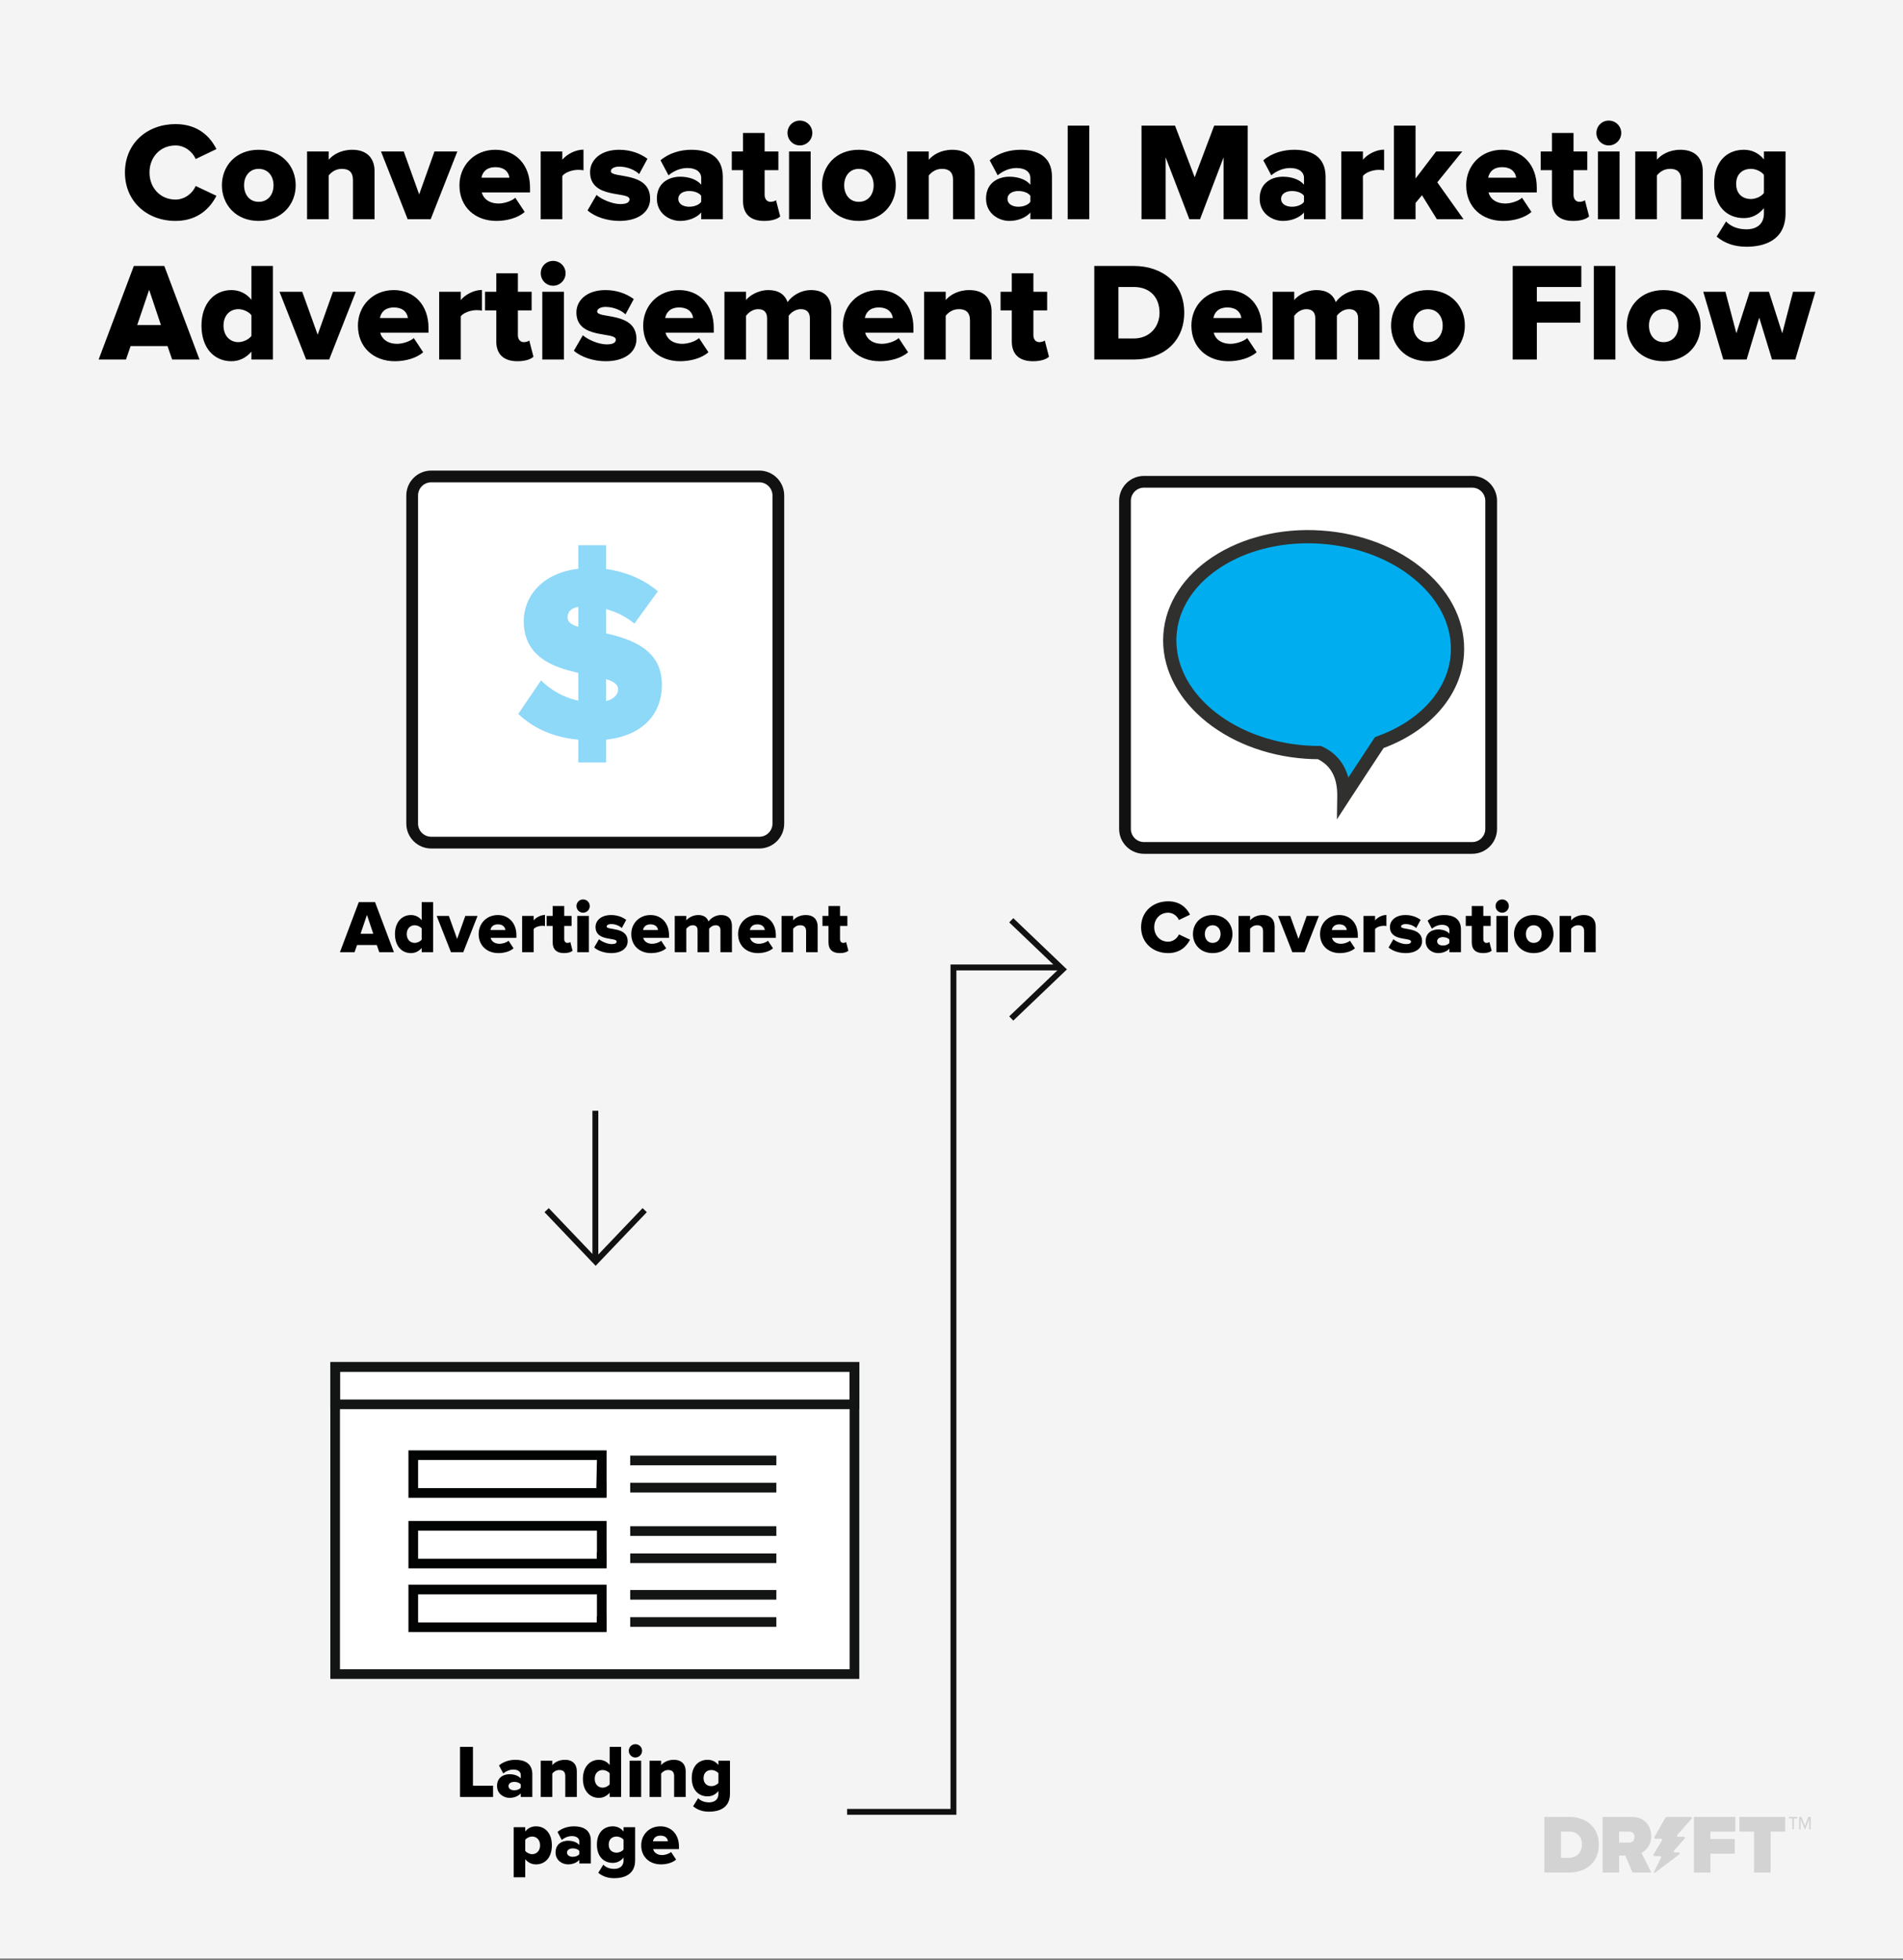 <?xml version="1.0" encoding="UTF-8"?>
<svg width="400px" height="412px" viewBox="0 0 400 412" version="1.1" xmlns="http://www.w3.org/2000/svg" xmlns:xlink="http://www.w3.org/1999/xlink">
    <rect x="0" y="0" width="400" height="412" fill="#808080" stroke="none"/>
    <title>Conversational B2B Ad Flow</title>
    <g id="Conversational-B2B-Ad-Flow" stroke="none" stroke-width="1" fill="none" fill-rule="evenodd">
        <rect id="Rectangle" fill="#F4F4F4" x="0" y="0" width="400" height="411.674"></rect>
        <path d="M36.908,46.437 C41.657,46.437 44.222,43.665 45.491,41.158 L41.126,39.093 C40.477,40.656 38.796,41.954 36.908,41.954 C33.693,41.954 31.422,39.476 31.422,36.262 C31.422,33.018 33.693,30.57 36.908,30.57 C38.796,30.57 40.477,31.867 41.126,33.43 L45.491,31.336 C44.222,28.771 41.657,26.087 36.908,26.087 C30.862,26.087 26.261,30.186 26.261,36.262 C26.261,42.308 30.862,46.437 36.908,46.437 Z M54.368,46.437 C59.264,46.437 62.154,42.957 62.154,38.946 C62.154,34.935 59.264,31.484 54.368,31.484 C49.531,31.484 46.641,34.935 46.641,38.946 C46.641,42.957 49.531,46.437 54.368,46.437 Z M54.368,42.426 C52.422,42.426 51.301,40.863 51.301,38.946 C51.301,37.058 52.422,35.495 54.368,35.495 C56.374,35.495 57.494,37.058 57.494,38.946 C57.494,40.863 56.374,42.426 54.368,42.426 Z M69.085,46.083 L69.085,36.881 C69.616,36.232 70.501,35.495 71.857,35.495 C73.273,35.495 74.187,36.114 74.187,37.854 L74.187,46.083 L78.729,46.083 L78.729,35.996 C78.729,33.371 77.255,31.484 74.04,31.484 C71.622,31.484 69.94,32.575 69.085,33.578 L69.085,31.838 L64.543,31.838 L64.543,46.083 L69.085,46.083 Z M90.527,46.083 L96.13,31.838 L91.323,31.838 L88.108,40.863 L84.864,31.838 L80.086,31.838 L85.69,46.083 L90.527,46.083 Z M104.329,46.437 C106.512,46.437 108.871,45.818 110.287,44.549 L108.311,41.571 C107.485,42.337 105.833,42.78 104.831,42.78 C102.766,42.78 101.586,41.718 101.262,40.45 L111.408,40.45 L111.408,39.418 C111.408,34.581 108.34,31.484 104.123,31.484 C99.669,31.484 96.573,34.817 96.573,38.946 C96.573,43.576 99.935,46.437 104.329,46.437 Z M107.072,37.353 L101.203,37.353 C101.38,36.321 102.147,35.141 104.123,35.141 C106.217,35.141 106.954,36.35 107.072,37.353 Z M118.191,46.083 L118.191,36.999 C118.781,36.203 120.344,35.701 121.524,35.701 C121.996,35.701 122.379,35.731 122.645,35.819 L122.645,31.454 C120.963,31.454 119.135,32.428 118.191,33.578 L118.191,31.838 L113.649,31.838 L113.649,46.083 L118.191,46.083 Z M130.195,46.437 C134.265,46.437 136.654,44.49 136.654,41.777 C136.654,35.937 128.396,37.559 128.396,35.996 C128.396,35.436 129.104,35.023 130.165,35.023 C131.876,35.023 133.498,35.76 134.353,36.586 L136.093,33.371 C134.56,32.251 132.554,31.484 130.136,31.484 C126.213,31.484 124.031,33.666 124.031,36.173 C124.031,41.954 132.318,40.125 132.318,41.895 C132.318,42.514 131.758,42.898 130.401,42.898 C128.72,42.898 126.449,41.924 125.387,40.981 L123.5,44.225 C125.004,45.582 127.629,46.437 130.195,46.437 Z M142.965,46.437 C144.794,46.437 146.504,45.729 147.389,44.667 L147.389,46.083 L151.931,46.083 L151.931,37.176 C151.931,32.752 148.716,31.484 145.295,31.484 C143.113,31.484 140.665,32.133 138.836,33.696 L140.517,36.852 C141.668,35.878 143.083,35.318 144.499,35.318 C146.327,35.318 147.389,36.173 147.389,37.412 L147.389,38.828 C146.534,37.766 144.853,37.147 142.965,37.147 C140.783,37.147 138.069,38.297 138.069,41.747 C138.069,44.933 140.783,46.437 142.965,46.437 Z M144.853,43.458 C143.673,43.458 142.582,42.927 142.582,41.806 C142.582,40.686 143.673,40.155 144.853,40.155 C145.856,40.155 146.917,40.479 147.389,41.158 L147.389,42.426 C146.917,43.104 145.856,43.458 144.853,43.458 Z M160.632,46.437 C162.313,46.437 163.433,46.024 163.994,45.493 L163.109,42.072 C162.962,42.249 162.46,42.426 161.959,42.426 C161.192,42.426 160.72,41.806 160.72,40.981 L160.72,35.76 L163.61,35.76 L163.61,31.838 L160.72,31.838 L160.72,27.945 L156.178,27.945 L156.178,31.838 L153.819,31.838 L153.819,35.76 L156.178,35.76 L156.178,42.249 C156.178,44.992 157.741,46.437 160.632,46.437 Z M168.123,30.57 C169.568,30.57 170.748,29.39 170.748,27.945 C170.748,26.5 169.568,25.349 168.123,25.349 C166.678,25.349 165.527,26.5 165.527,27.945 C165.527,29.39 166.678,30.57 168.123,30.57 Z M170.394,46.083 L170.394,31.838 L165.852,31.838 L165.852,46.083 L170.394,46.083 Z M180.51,46.437 C185.406,46.437 188.296,42.957 188.296,38.946 C188.296,34.935 185.406,31.484 180.51,31.484 C175.673,31.484 172.783,34.935 172.783,38.946 C172.783,42.957 175.673,46.437 180.51,46.437 Z M180.51,42.426 C178.563,42.426 177.443,40.863 177.443,38.946 C177.443,37.058 178.563,35.495 180.51,35.495 C182.516,35.495 183.636,37.058 183.636,38.946 C183.636,40.863 182.516,42.426 180.51,42.426 Z M195.227,46.083 L195.227,36.881 C195.758,36.232 196.643,35.495 197.999,35.495 C199.415,35.495 200.329,36.114 200.329,37.854 L200.329,46.083 L204.871,46.083 L204.871,35.996 C204.871,33.371 203.397,31.484 200.182,31.484 C197.763,31.484 196.082,32.575 195.227,33.578 L195.227,31.838 L190.685,31.838 L190.685,46.083 L195.227,46.083 Z M212.156,46.437 C213.985,46.437 215.695,45.729 216.58,44.667 L216.58,46.083 L221.122,46.083 L221.122,37.176 C221.122,32.752 217.907,31.484 214.486,31.484 C212.304,31.484 209.856,32.133 208.027,33.696 L209.708,36.852 C210.858,35.878 212.274,35.318 213.69,35.318 C215.518,35.318 216.58,36.173 216.58,37.412 L216.58,38.828 C215.725,37.766 214.044,37.147 212.156,37.147 C209.974,37.147 207.26,38.297 207.26,41.747 C207.26,44.933 209.974,46.437 212.156,46.437 Z M214.044,43.458 C212.864,43.458 211.773,42.927 211.773,41.806 C211.773,40.686 212.864,40.155 214.044,40.155 C215.046,40.155 216.108,40.479 216.58,41.158 L216.58,42.426 C216.108,43.104 215.046,43.458 214.044,43.458 Z M228.967,46.083 L228.967,26.411 L224.425,26.411 L224.425,46.083 L228.967,46.083 Z M245.011,46.083 L245.011,33.076 L249.996,46.083 L252.237,46.083 L257.192,33.076 L257.192,46.083 L262.265,46.083 L262.265,26.411 L255.216,26.411 L251.116,37.265 L246.987,26.411 L239.939,26.411 L239.939,46.083 L245.011,46.083 Z M269.668,46.437 C271.496,46.437 273.207,45.729 274.092,44.667 L274.092,46.083 L278.633,46.083 L278.633,37.176 C278.633,32.752 275.419,31.484 271.998,31.484 C269.815,31.484 267.367,32.133 265.539,33.696 L267.22,36.852 C268.37,35.878 269.786,35.318 271.201,35.318 C273.03,35.318 274.092,36.173 274.092,37.412 L274.092,38.828 C273.236,37.766 271.555,37.147 269.668,37.147 C267.485,37.147 264.772,38.297 264.772,41.747 C264.772,44.933 267.485,46.437 269.668,46.437 Z M271.555,43.458 C270.375,43.458 269.284,42.927 269.284,41.806 C269.284,40.686 270.375,40.155 271.555,40.155 C272.558,40.155 273.62,40.479 274.092,41.158 L274.092,42.426 C273.62,43.104 272.558,43.458 271.555,43.458 Z M286.479,46.083 L286.479,36.999 C287.069,36.203 288.632,35.701 289.811,35.701 C290.283,35.701 290.667,35.731 290.932,35.819 L290.932,31.454 C289.251,31.454 287.422,32.428 286.479,33.578 L286.479,31.838 L281.937,31.838 L281.937,46.083 L286.479,46.083 Z M297.539,46.083 L297.539,42.662 L298.895,41.04 L302.022,46.083 L307.625,46.083 L302.11,38.326 L307.36,31.838 L301.874,31.838 L297.539,37.53 L297.539,26.411 L292.997,26.411 L292.997,46.083 L297.539,46.083 Z M315.942,46.437 C318.125,46.437 320.484,45.818 321.9,44.549 L319.924,41.571 C319.098,42.337 317.446,42.78 316.444,42.78 C314.379,42.78 313.199,41.718 312.875,40.45 L323.021,40.45 L323.021,39.418 C323.021,34.581 319.953,31.484 315.736,31.484 C311.282,31.484 308.186,34.817 308.186,38.946 C308.186,43.576 311.548,46.437 315.942,46.437 Z M318.685,37.353 L312.816,37.353 C312.993,36.321 313.76,35.141 315.736,35.141 C317.83,35.141 318.567,36.35 318.685,37.353 Z M330.659,46.437 C332.34,46.437 333.461,46.024 334.022,45.493 L333.137,42.072 C332.989,42.249 332.488,42.426 331.986,42.426 C331.22,42.426 330.748,41.806 330.748,40.981 L330.748,35.76 L333.638,35.76 L333.638,31.838 L330.748,31.838 L330.748,27.945 L326.206,27.945 L326.206,31.838 L323.846,31.838 L323.846,35.76 L326.206,35.76 L326.206,42.249 C326.206,44.992 327.769,46.437 330.659,46.437 Z M338.151,30.57 C339.596,30.57 340.775,29.39 340.775,27.945 C340.775,26.5 339.596,25.349 338.151,25.349 C336.705,25.349 335.555,26.5 335.555,27.945 C335.555,29.39 336.705,30.57 338.151,30.57 Z M340.422,46.083 L340.422,31.838 L335.88,31.838 L335.88,46.083 L340.422,46.083 Z M348.267,46.083 L348.267,36.881 C348.798,36.232 349.682,35.495 351.039,35.495 C352.455,35.495 353.369,36.114 353.369,37.854 L353.369,46.083 L357.911,46.083 L357.911,35.996 C357.911,33.371 356.436,31.484 353.222,31.484 C350.803,31.484 349.122,32.575 348.267,33.578 L348.267,31.838 L343.725,31.838 L343.725,46.083 L348.267,46.083 Z M375.312,44.844 L375.312,31.838 L370.77,31.838 L370.77,33.519 C369.62,32.103 368.145,31.484 366.552,31.484 C362.984,31.484 360.3,33.961 360.3,38.651 C360.3,43.458 363.072,45.847 366.552,45.847 C368.175,45.847 369.59,45.169 370.77,43.753 L370.77,44.844 C370.77,47.558 368.646,48.206 367.142,48.206 C365.491,48.206 363.927,47.735 362.807,46.555 L360.831,49.74 C362.659,51.244 364.694,51.864 367.142,51.864 C370.681,51.864 375.312,50.625 375.312,44.844 Z M368.057,41.836 C366.257,41.836 364.93,40.745 364.93,38.651 C364.93,36.586 366.257,35.495 368.057,35.495 C369,35.495 370.21,35.996 370.77,36.763 L370.77,40.568 C370.21,41.335 369,41.836 368.057,41.836 Z M26.482,75.576 L27.456,72.745 L35.212,72.745 L36.186,75.576 L41.937,75.576 L34.534,55.904 L28.134,55.904 L20.731,75.576 L26.482,75.576 Z M33.826,68.321 L28.842,68.321 L31.349,60.918 L33.826,68.321 Z M48.632,75.93 C50.224,75.93 51.669,75.281 52.849,73.924 L52.849,75.576 L57.362,75.576 L57.362,55.904 L52.849,55.904 L52.849,63.012 C51.728,61.596 50.195,60.977 48.632,60.977 C45.063,60.977 42.35,63.779 42.35,68.439 C42.35,73.276 45.122,75.93 48.632,75.93 Z M50.106,71.919 C48.307,71.919 46.98,70.562 46.98,68.439 C46.98,66.315 48.307,64.988 50.106,64.988 C51.08,64.988 52.259,65.489 52.849,66.256 L52.849,70.621 C52.259,71.388 51.08,71.919 50.106,71.919 Z M69.188,75.576 L74.792,61.331 L69.985,61.331 L66.77,70.356 L63.526,61.331 L58.748,61.331 L64.351,75.576 L69.188,75.576 Z M82.991,75.93 C85.174,75.93 87.533,75.311 88.949,74.042 L86.973,71.064 C86.147,71.83 84.495,72.273 83.492,72.273 C81.428,72.273 80.248,71.211 79.924,69.943 L90.069,69.943 L90.069,68.911 C90.069,64.074 87.002,60.977 82.785,60.977 C78.331,60.977 75.234,64.31 75.234,68.439 C75.234,73.069 78.597,75.93 82.991,75.93 Z M85.734,66.846 L79.865,66.846 C80.042,65.814 80.809,64.634 82.785,64.634 C84.879,64.634 85.616,65.843 85.734,66.846 Z M96.853,75.576 L96.853,66.492 C97.443,65.696 99.006,65.194 100.186,65.194 C100.657,65.194 101.041,65.224 101.306,65.312 L101.306,60.947 C99.625,60.947 97.797,61.921 96.853,63.071 L96.853,61.331 L92.311,61.331 L92.311,75.576 L96.853,75.576 Z M108.768,75.93 C110.449,75.93 111.57,75.517 112.13,74.986 L111.245,71.565 C111.098,71.742 110.597,71.919 110.095,71.919 C109.328,71.919 108.857,71.3 108.857,70.474 L108.857,65.253 L111.747,65.253 L111.747,61.331 L108.857,61.331 L108.857,57.438 L104.315,57.438 L104.315,61.331 L101.955,61.331 L101.955,65.253 L104.315,65.253 L104.315,71.742 C104.315,74.485 105.878,75.93 108.768,75.93 Z M116.259,60.063 C117.704,60.063 118.884,58.883 118.884,57.438 C118.884,55.993 117.704,54.842 116.259,54.842 C114.814,54.842 113.664,55.993 113.664,57.438 C113.664,58.883 114.814,60.063 116.259,60.063 Z M118.53,75.576 L118.53,61.331 L113.988,61.331 L113.988,75.576 L118.53,75.576 Z M127.319,75.93 C131.389,75.93 133.778,73.983 133.778,71.27 C133.778,65.43 125.52,67.053 125.52,65.489 C125.52,64.929 126.228,64.516 127.29,64.516 C129,64.516 130.622,65.253 131.478,66.079 L133.218,62.865 C131.684,61.744 129.679,60.977 127.26,60.977 C123.338,60.977 121.155,63.159 121.155,65.666 C121.155,71.447 129.443,69.618 129.443,71.388 C129.443,72.007 128.882,72.391 127.526,72.391 C125.845,72.391 123.574,71.418 122.512,70.474 L120.624,73.718 C122.128,75.075 124.753,75.93 127.319,75.93 Z M142.951,75.93 C145.133,75.93 147.492,75.311 148.908,74.042 L146.932,71.064 C146.106,71.83 144.455,72.273 143.452,72.273 C141.387,72.273 140.208,71.211 139.883,69.943 L150.029,69.943 L150.029,68.911 C150.029,64.074 146.962,60.977 142.744,60.977 C138.291,60.977 135.194,64.31 135.194,68.439 C135.194,73.069 138.556,75.93 142.951,75.93 Z M145.693,66.846 L139.824,66.846 C140.001,65.814 140.768,64.634 142.744,64.634 C144.838,64.634 145.575,65.843 145.693,66.846 Z M156.812,75.576 L156.812,66.374 C157.284,65.784 158.139,64.988 159.378,64.988 C160.735,64.988 161.236,65.814 161.236,66.905 L161.236,75.576 L165.778,75.576 L165.778,66.374 C166.221,65.784 167.105,64.988 168.344,64.988 C169.701,64.988 170.232,65.814 170.232,66.905 L170.232,75.576 L174.744,75.576 L174.744,65.253 C174.744,62.334 173.092,60.977 170.468,60.977 C168.226,60.977 166.368,62.275 165.542,63.513 C164.952,61.832 163.566,60.977 161.502,60.977 C159.26,60.977 157.432,62.245 156.812,63.071 L156.812,61.331 L152.27,61.331 L152.27,75.576 L156.812,75.576 Z M184.919,75.93 C187.102,75.93 189.461,75.311 190.877,74.042 L188.901,71.064 C188.075,71.83 186.423,72.273 185.421,72.273 C183.356,72.273 182.176,71.211 181.852,69.943 L191.998,69.943 L191.998,68.911 C191.998,64.074 188.93,60.977 184.713,60.977 C180.259,60.977 177.163,64.31 177.163,68.439 C177.163,73.069 180.525,75.93 184.919,75.93 Z M187.662,66.846 L181.793,66.846 C181.97,65.814 182.737,64.634 184.713,64.634 C186.807,64.634 187.544,65.843 187.662,66.846 Z M198.781,75.576 L198.781,66.374 C199.312,65.725 200.197,64.988 201.553,64.988 C202.969,64.988 203.883,65.607 203.883,67.347 L203.883,75.576 L208.425,75.576 L208.425,65.489 C208.425,62.865 206.951,60.977 203.736,60.977 C201.317,60.977 199.636,62.068 198.781,63.071 L198.781,61.331 L194.239,61.331 L194.239,75.576 L198.781,75.576 Z M217.126,75.93 C218.807,75.93 219.927,75.517 220.488,74.986 L219.603,71.565 C219.456,71.742 218.954,71.919 218.453,71.919 C217.686,71.919 217.214,71.3 217.214,70.474 L217.214,65.253 L220.104,65.253 L220.104,61.331 L217.214,61.331 L217.214,57.438 L212.672,57.438 L212.672,61.331 L210.313,61.331 L210.313,65.253 L212.672,65.253 L212.672,71.742 C212.672,74.485 214.235,75.93 217.126,75.93 Z M238.302,75.576 C244.466,75.576 248.919,71.83 248.919,65.725 C248.919,59.62 244.466,55.904 238.272,55.904 L230.014,55.904 L230.014,75.576 L238.302,75.576 Z M238.272,71.152 L235.087,71.152 L235.087,60.328 L238.302,60.328 C241.9,60.328 243.728,62.688 243.728,65.725 C243.728,68.645 241.723,71.152 238.272,71.152 Z M258.18,75.93 C260.363,75.93 262.722,75.311 264.138,74.042 L262.162,71.064 C261.336,71.83 259.684,72.273 258.681,72.273 C256.617,72.273 255.437,71.211 255.113,69.943 L265.258,69.943 L265.258,68.911 C265.258,64.074 262.191,60.977 257.974,60.977 C253.52,60.977 250.423,64.31 250.423,68.439 C250.423,73.069 253.786,75.93 258.18,75.93 Z M260.923,66.846 L255.054,66.846 C255.231,65.814 255.998,64.634 257.974,64.634 C260.068,64.634 260.805,65.843 260.923,66.846 Z M272.042,75.576 L272.042,66.374 C272.514,65.784 273.369,64.988 274.608,64.988 C275.964,64.988 276.466,65.814 276.466,66.905 L276.466,75.576 L281.008,75.576 L281.008,66.374 C281.45,65.784 282.335,64.988 283.574,64.988 C284.93,64.988 285.461,65.814 285.461,66.905 L285.461,75.576 L289.974,75.576 L289.974,65.253 C289.974,62.334 288.322,60.977 285.697,60.977 C283.456,60.977 281.598,62.275 280.772,63.513 C280.182,61.832 278.796,60.977 276.731,60.977 C274.49,60.977 272.661,62.245 272.042,63.071 L272.042,61.331 L267.5,61.331 L267.5,75.576 L272.042,75.576 Z M300.119,75.93 C305.015,75.93 307.905,72.45 307.905,68.439 C307.905,64.428 305.015,60.977 300.119,60.977 C295.282,60.977 292.392,64.428 292.392,68.439 C292.392,72.45 295.282,75.93 300.119,75.93 Z M300.119,71.919 C298.173,71.919 297.052,70.356 297.052,68.439 C297.052,66.551 298.173,64.988 300.119,64.988 C302.125,64.988 303.245,66.551 303.245,68.439 C303.245,70.356 302.125,71.919 300.119,71.919 Z M323.035,75.576 L323.035,67.819 L332.178,67.819 L332.178,63.395 L323.035,63.395 L323.035,60.328 L332.385,60.328 L332.385,55.904 L317.963,55.904 L317.963,75.576 L323.035,75.576 Z M339.551,75.576 L339.551,55.904 L335.01,55.904 L335.01,75.576 L339.551,75.576 Z M349.668,75.93 C354.563,75.93 357.454,72.45 357.454,68.439 C357.454,64.428 354.563,60.977 349.668,60.977 C344.831,60.977 341.94,64.428 341.94,68.439 C341.94,72.45 344.831,75.93 349.668,75.93 Z M349.668,71.919 C347.721,71.919 346.6,70.356 346.6,68.439 C346.6,66.551 347.721,64.988 349.668,64.988 C351.673,64.988 352.794,66.551 352.794,68.439 C352.794,70.356 351.673,71.919 349.668,71.919 Z M367.127,75.576 L369.782,66.758 L372.466,75.576 L377.362,75.576 L381.579,61.331 L376.89,61.331 L374.619,70.061 L371.817,61.331 L367.776,61.331 L364.975,70.061 L362.674,61.331 L358.014,61.331 L362.232,75.576 L367.127,75.576 Z" id="ConversationalMarketingAdvertisementDemoFlow" fill="#000000" fill-rule="nonzero"></path>
        <g id="endless-hoops" transform="translate(68.817, 100.154)">
            <polyline id="Stroke-90" stroke="#111111" stroke-width="1.234" stroke-linecap="square" points="109.852 280.706 131.592 280.706 131.592 103.209 153.284 103.209"></polyline>
            <polyline id="Stroke-92" stroke="#111111" stroke-width="1.234" points="143.744 93.291 154.549 103.618 143.744 113.937"></polyline>
            <g id="Group" transform="translate(17.819, 0)">
                <g id="Group-7" fill="#FFFFFF" stroke="#111111" stroke-width="2.467">
                    <path d="M-2.70682947e-13,4.003 C-2.70682947e-13,1.792 1.789,-2.05195137e-13 4.003,-2.05195137e-13 L72.965,-2.05195137e-13 C75.176,-2.05195137e-13 76.968,1.79 76.968,4.003 L76.968,72.966 C76.968,75.176 75.179,76.969 72.965,76.969 L4.003,76.969 C1.792,76.969 -2.70682947e-13,75.179 -2.70682947e-13,72.966 L-2.70682947e-13,4.003 Z" id="Stroke-141-Copy"></path>
                </g>
                <path d="M40.762,60.117 L40.762,55.331 C48.336,54.489 52.491,50.071 52.491,43.759 C52.491,36.449 46.232,34.24 40.762,32.977 L40.762,27.875 C42.866,28.454 44.917,29.453 46.705,30.926 L51.649,24.141 C48.651,21.616 44.97,20.039 40.762,19.46 L40.762,14.463 L34.924,14.463 L34.924,19.407 C27.508,20.249 23.458,25.088 23.458,30.4 C23.458,37.869 29.506,40.078 34.924,41.287 L34.924,47.126 C31.663,46.442 28.98,44.759 27.087,42.865 L22.301,49.913 C25.299,52.753 29.349,54.805 34.924,55.331 L34.924,60.117 L40.762,60.117 Z M34.924,31.61 C33.504,31.189 32.662,30.61 32.662,29.664 C32.662,28.507 33.346,27.665 34.924,27.402 L34.924,31.61 Z M40.762,47.231 L40.762,42.602 C42.287,43.076 43.287,43.707 43.287,44.706 C43.287,45.916 42.34,46.81 40.762,47.231 Z" id="$" fill="#8ED8F8" fill-rule="nonzero"></path>
            </g>
            <line x1="56.325" y1="133.948" x2="56.325" y2="164.435" id="Stroke-144" stroke="#111111" stroke-width="1.234" stroke-linecap="square"></line>
            <polyline id="Stroke-146" stroke="#111111" stroke-width="1.234" points="46.083 154.224 56.385 165.028 66.695 154.224"></polyline>
            <g id="Group-12" transform="translate(0.614, 186.175)">
                <rect id="Rectangle" fill="#FFFFFF" x="1.843" y="1.229" width="108.141" height="63.902"></rect>
                <path d="M0,0.001 L0,66.585 L111.186,66.585 L111.186,65.571 L111.186,0.001 L0,0.001 Z M2.028,64.56 L109.161,64.56 L109.161,2.029 L2.028,2.029 L2.028,64.56 Z M110.175,65.571 L110.175,64.557 L110.175,65.571 L111.186,65.571 L110.175,65.571 Z" id="Fill-1" fill="#131414"></path>
                <path d="M0,0.001 L0,9.884 L111.186,9.884 L111.186,8.867 L111.186,0.001 L0,0.001 Z M2.028,7.857 L109.161,7.857 L109.161,2.025 L2.028,2.025 L2.028,7.857 Z M110.175,8.867 L110.175,7.857 L110.175,8.867 L111.186,8.867 L110.175,8.867 Z" id="Fill-2" fill="#131414"></path>
                <polygon id="Fill-3" fill="#020303" points="57.057 55.731 57.057 54.717 18.452 54.717 18.452 48.81 56.043 48.81 56.043 55.731 57.057 55.731 57.057 54.717 57.057 55.731 58.068 55.731 58.068 46.782 16.421 46.782 16.421 56.742 58.068 56.742 58.068 55.731"></polygon>
                <polygon id="Fill-4" fill="#131414" points="63.035 49.921 93.751 49.921 93.751 47.896 63.035 47.896"></polygon>
                <polygon id="Fill-5" fill="#131414" points="63.035 55.635 93.751 55.635 93.751 53.607 63.035 53.607"></polygon>
                <polygon id="Fill-6" fill="#020303" points="57.057 42.335 57.057 41.321 18.452 41.321 18.452 35.417 56.043 35.417 56.043 42.335 57.057 42.335 57.057 41.321 57.057 42.335 58.068 42.335 58.068 33.386 16.421 33.386 16.421 43.346 58.068 43.346 58.068 42.335"></polygon>
                <polygon id="Fill-7" fill="#131414" points="63.035 36.523 93.751 36.523 93.751 34.495 63.035 34.495"></polygon>
                <polygon id="Fill-8" fill="#131414" points="63.035 42.24 93.751 42.24 93.751 40.213 63.035 40.213"></polygon>
                <polygon id="Fill-9" fill="#020303" points="57.057 27.493 57.057 26.48 18.452 26.48 18.452 20.572 56.043 20.572 55.914 26.421 57.057 27.493 57.057 26.48 57.143 27.65 58.068 27.493 58.068 18.547 16.421 18.547 16.421 28.507 58.068 28.507 58.068 27.493"></polygon>
                <polygon id="Fill-10" fill="#131414" points="63.035 21.681 93.751 21.681 93.751 19.653 63.035 19.653"></polygon>
                <polygon id="Fill-11" fill="#131414" points="63.035 27.392 93.751 27.392 93.751 25.368 63.035 25.368"></polygon>
            </g>
            <g id="conversation" transform="translate(167.65, 0.7)">
                <path d="M0,4.42 C0,2.209 1.789,0.417 4.003,0.417 L72.965,0.417 C75.176,0.417 76.968,2.207 76.968,4.42 L76.968,73.383 C76.968,75.593 75.179,77.386 72.965,77.386 L4.003,77.386 C1.792,77.386 0,75.596 0,73.383 L0,4.42 Z" id="Stroke-141" stroke="#111111" stroke-width="2.467" fill="#FFFFFF"></path>
                <g id="Group-469" transform="translate(7.465, 10.359)">
                    <path d="M33.717,1.692 C17.036,0.564 2.828,9.766 1.983,22.248 C1.138,34.729 13.975,45.762 30.657,46.892 C31.586,46.954 32.506,46.981 33.418,46.981 C36.732,48.518 38.613,51.54 38.543,56.214 C40.653,52.967 43.591,48.505 45.987,44.875 C55.265,41.575 61.826,34.694 62.391,26.337 C63.237,13.856 50.398,2.822 33.717,1.692 Z" id="Fill-465" fill="#00AEEF"></path>
                    <path d="M30.957,2.991 C16.242,2.991 4.118,11.306 3.371,22.342 C2.58,34.037 14.863,44.427 30.751,45.503 C31.605,45.56 32.477,45.588 33.417,45.588 L33.725,45.588 L34.003,45.717 C36.101,46.691 38.495,48.58 39.478,52.234 C41.296,49.459 43.283,46.444 44.825,44.108 L45.081,43.72 L45.52,43.564 C54.565,40.347 60.497,33.709 61.002,26.243 L61.002,26.243 C61.381,20.655 58.794,15.176 53.719,10.814 C48.53,6.353 41.392,3.607 33.623,3.082 C32.727,3.021 31.836,2.991 30.957,2.991 L30.957,2.991 Z M37.078,61.021 L37.15,56.193 C37.208,52.339 35.882,49.777 33.096,48.372 C32.214,48.366 31.382,48.336 30.563,48.281 C13.143,47.102 -0.302,35.381 0.593,22.154 C1.489,8.927 16.39,-0.874 33.811,0.303 C42.177,0.87 49.892,3.852 55.534,8.702 C61.291,13.65 64.22,19.946 63.781,26.431 C63.208,34.897 56.753,42.371 46.895,46.027 C44.745,49.284 41.841,53.695 39.709,56.973 L37.078,61.021 Z" id="Fill-467" fill="#30302F"></path>
                </g>
            </g>
            <path d="M5.712,100.003 L6.233,98.488 L10.382,98.488 L10.903,100.003 L13.98,100.003 L10.02,89.479 L6.596,89.479 L2.635,100.003 L5.712,100.003 Z M9.641,96.121 L6.974,96.121 L8.315,92.161 L9.641,96.121 Z M17.562,100.192 C18.414,100.192 19.187,99.845 19.818,99.119 L19.818,100.003 L22.232,100.003 L22.232,89.479 L19.818,89.479 L19.818,93.281 C19.219,92.524 18.398,92.192 17.562,92.192 C15.653,92.192 14.201,93.691 14.201,96.185 C14.201,98.772 15.684,100.192 17.562,100.192 Z M18.351,98.046 C17.388,98.046 16.678,97.321 16.678,96.185 C16.678,95.048 17.388,94.338 18.351,94.338 C18.871,94.338 19.503,94.607 19.818,95.017 L19.818,97.352 C19.503,97.762 18.871,98.046 18.351,98.046 Z M28.56,100.003 L31.558,92.382 L28.986,92.382 L27.266,97.21 L25.53,92.382 L22.974,92.382 L25.972,100.003 L28.56,100.003 Z M35.944,100.192 C37.112,100.192 38.374,99.861 39.131,99.182 L38.074,97.589 C37.632,97.999 36.749,98.236 36.212,98.236 C35.108,98.236 34.477,97.668 34.303,96.989 L39.731,96.989 L39.731,96.437 C39.731,93.849 38.09,92.192 35.834,92.192 C33.451,92.192 31.794,93.975 31.794,96.185 C31.794,98.662 33.593,100.192 35.944,100.192 Z M37.412,95.332 L34.272,95.332 C34.366,94.78 34.776,94.149 35.834,94.149 C36.954,94.149 37.348,94.796 37.412,95.332 Z M43.36,100.003 L43.36,95.143 C43.676,94.717 44.512,94.449 45.143,94.449 C45.396,94.449 45.601,94.465 45.743,94.512 L45.743,92.177 C44.843,92.177 43.865,92.697 43.36,93.313 L43.36,92.382 L40.93,92.382 L40.93,100.003 L43.36,100.003 Z M49.735,100.192 C50.634,100.192 51.234,99.971 51.534,99.687 L51.06,97.857 C50.981,97.952 50.713,98.046 50.445,98.046 C50.035,98.046 49.782,97.715 49.782,97.273 L49.782,94.48 L51.328,94.48 L51.328,92.382 L49.782,92.382 L49.782,90.299 L47.352,90.299 L47.352,92.382 L46.09,92.382 L46.09,94.48 L47.352,94.48 L47.352,97.952 C47.352,99.419 48.188,100.192 49.735,100.192 Z M53.743,91.703 C54.516,91.703 55.147,91.072 55.147,90.299 C55.147,89.526 54.516,88.91 53.743,88.91 C52.969,88.91 52.354,89.526 52.354,90.299 C52.354,91.072 52.969,91.703 53.743,91.703 Z M54.958,100.003 L54.958,92.382 L52.528,92.382 L52.528,100.003 L54.958,100.003 Z M59.66,100.192 C61.837,100.192 63.115,99.151 63.115,97.699 C63.115,94.575 58.697,95.443 58.697,94.607 C58.697,94.307 59.076,94.086 59.644,94.086 C60.559,94.086 61.427,94.48 61.884,94.922 L62.815,93.202 C61.995,92.603 60.922,92.192 59.628,92.192 C57.53,92.192 56.362,93.36 56.362,94.701 C56.362,97.794 60.796,96.816 60.796,97.762 C60.796,98.094 60.496,98.299 59.77,98.299 C58.871,98.299 57.656,97.778 57.088,97.273 L56.078,99.009 C56.883,99.735 58.287,100.192 59.66,100.192 Z M68.022,100.192 C69.19,100.192 70.452,99.861 71.21,99.182 L70.153,97.589 C69.711,97.999 68.827,98.236 68.291,98.236 C67.186,98.236 66.555,97.668 66.381,96.989 L71.809,96.989 L71.809,96.437 C71.809,93.849 70.168,92.192 67.912,92.192 C65.529,92.192 63.873,93.975 63.873,96.185 C63.873,98.662 65.671,100.192 68.022,100.192 Z M69.49,95.332 L66.35,95.332 C66.445,94.78 66.855,94.149 67.912,94.149 C69.032,94.149 69.427,94.796 69.49,95.332 Z M75.438,100.003 L75.438,95.08 C75.691,94.764 76.148,94.338 76.811,94.338 C77.537,94.338 77.805,94.78 77.805,95.364 L77.805,100.003 L80.235,100.003 L80.235,95.08 C80.472,94.764 80.945,94.338 81.608,94.338 C82.334,94.338 82.618,94.78 82.618,95.364 L82.618,100.003 L85.032,100.003 L85.032,94.48 C85.032,92.918 84.148,92.192 82.744,92.192 C81.545,92.192 80.551,92.887 80.109,93.549 C79.793,92.65 79.052,92.192 77.947,92.192 C76.748,92.192 75.77,92.871 75.438,93.313 L75.438,92.382 L73.009,92.382 L73.009,100.003 L75.438,100.003 Z M90.476,100.192 C91.643,100.192 92.906,99.861 93.663,99.182 L92.606,97.589 C92.164,97.999 91.28,98.236 90.744,98.236 C89.639,98.236 89.008,97.668 88.835,96.989 L94.263,96.989 L94.263,96.437 C94.263,93.849 92.622,92.192 90.365,92.192 C87.983,92.192 86.326,93.975 86.326,96.185 C86.326,98.662 88.125,100.192 90.476,100.192 Z M91.943,95.332 L88.803,95.332 C88.898,94.78 89.308,94.149 90.365,94.149 C91.485,94.149 91.88,94.796 91.943,95.332 Z M97.892,100.003 L97.892,95.08 C98.176,94.733 98.649,94.338 99.375,94.338 C100.132,94.338 100.621,94.67 100.621,95.601 L100.621,100.003 L103.051,100.003 L103.051,94.607 C103.051,93.202 102.262,92.192 100.543,92.192 C99.249,92.192 98.349,92.776 97.892,93.313 L97.892,92.382 L95.462,92.382 L95.462,100.003 L97.892,100.003 Z M107.706,100.192 C108.605,100.192 109.205,99.971 109.505,99.687 L109.032,97.857 C108.953,97.952 108.684,98.046 108.416,98.046 C108.006,98.046 107.753,97.715 107.753,97.273 L107.753,94.48 L109.3,94.48 L109.3,92.382 L107.753,92.382 L107.753,90.299 L105.323,90.299 L105.323,92.382 L104.061,92.382 L104.061,94.48 L105.323,94.48 L105.323,97.952 C105.323,99.419 106.16,100.192 107.706,100.192 Z" id="Advertisement" fill="#000000" fill-rule="nonzero"></path>
            <path d="M176.729,100.192 C179.269,100.192 180.642,98.709 181.321,97.368 L178.985,96.263 C178.638,97.1 177.739,97.794 176.729,97.794 C175.009,97.794 173.794,96.469 173.794,94.749 C173.794,93.013 175.009,91.703 176.729,91.703 C177.739,91.703 178.638,92.398 178.985,93.234 L181.321,92.114 C180.642,90.741 179.269,89.305 176.729,89.305 C173.494,89.305 171.033,91.498 171.033,94.749 C171.033,97.983 173.494,100.192 176.729,100.192 Z M186.07,100.192 C188.689,100.192 190.236,98.33 190.236,96.185 C190.236,94.039 188.689,92.192 186.07,92.192 C183.482,92.192 181.936,94.039 181.936,96.185 C181.936,98.33 183.482,100.192 186.07,100.192 Z M186.07,98.046 C185.029,98.046 184.429,97.21 184.429,96.185 C184.429,95.175 185.029,94.338 186.07,94.338 C187.143,94.338 187.742,95.175 187.742,96.185 C187.742,97.21 187.143,98.046 186.07,98.046 Z M193.944,100.003 L193.944,95.08 C194.228,94.733 194.701,94.338 195.427,94.338 C196.184,94.338 196.673,94.67 196.673,95.601 L196.673,100.003 L199.103,100.003 L199.103,94.607 C199.103,93.202 198.314,92.192 196.594,92.192 C195.301,92.192 194.401,92.776 193.944,93.313 L193.944,92.382 L191.514,92.382 L191.514,100.003 L193.944,100.003 Z M205.415,100.003 L208.413,92.382 L205.841,92.382 L204.121,97.21 L202.385,92.382 L199.829,92.382 L202.827,100.003 L205.415,100.003 Z M212.799,100.192 C213.967,100.192 215.229,99.861 215.987,99.182 L214.929,97.589 C214.488,97.999 213.604,98.236 213.067,98.236 C211.963,98.236 211.332,97.668 211.158,96.989 L216.586,96.989 L216.586,96.437 C216.586,93.849 214.945,92.192 212.689,92.192 C210.306,92.192 208.649,93.975 208.649,96.185 C208.649,98.662 210.448,100.192 212.799,100.192 Z M214.267,95.332 L211.127,95.332 C211.221,94.78 211.632,94.149 212.689,94.149 C213.809,94.149 214.204,94.796 214.267,95.332 Z M220.215,100.003 L220.215,95.143 C220.531,94.717 221.367,94.449 221.998,94.449 C222.251,94.449 222.456,94.465 222.598,94.512 L222.598,92.177 C221.698,92.177 220.72,92.697 220.215,93.313 L220.215,92.382 L217.785,92.382 L217.785,100.003 L220.215,100.003 Z M226.637,100.192 C228.815,100.192 230.093,99.151 230.093,97.699 C230.093,94.575 225.675,95.443 225.675,94.607 C225.675,94.307 226.053,94.086 226.621,94.086 C227.537,94.086 228.404,94.48 228.862,94.922 L229.793,93.202 C228.972,92.603 227.9,92.192 226.606,92.192 C224.507,92.192 223.339,93.36 223.339,94.701 C223.339,97.794 227.773,96.816 227.773,97.762 C227.773,98.094 227.473,98.299 226.748,98.299 C225.848,98.299 224.633,97.778 224.065,97.273 L223.055,99.009 C223.86,99.735 225.264,100.192 226.637,100.192 Z M233.469,100.192 C234.448,100.192 235.363,99.814 235.836,99.246 L235.836,100.003 L238.266,100.003 L238.266,95.238 C238.266,92.871 236.546,92.192 234.716,92.192 C233.548,92.192 232.239,92.54 231.26,93.376 L232.16,95.064 C232.775,94.544 233.533,94.244 234.29,94.244 C235.268,94.244 235.836,94.701 235.836,95.364 L235.836,96.121 C235.379,95.553 234.479,95.222 233.469,95.222 C232.302,95.222 230.85,95.837 230.85,97.683 C230.85,99.388 232.302,100.192 233.469,100.192 Z M234.479,98.599 C233.848,98.599 233.264,98.315 233.264,97.715 C233.264,97.115 233.848,96.831 234.479,96.831 C235.016,96.831 235.584,97.005 235.836,97.368 L235.836,98.046 C235.584,98.409 235.016,98.599 234.479,98.599 Z M242.921,100.192 C243.82,100.192 244.42,99.971 244.72,99.687 L244.246,97.857 C244.167,97.952 243.899,98.046 243.631,98.046 C243.221,98.046 242.968,97.715 242.968,97.273 L242.968,94.48 L244.515,94.48 L244.515,92.382 L242.968,92.382 L242.968,90.299 L240.538,90.299 L240.538,92.382 L239.276,92.382 L239.276,94.48 L240.538,94.48 L240.538,97.952 C240.538,99.419 241.375,100.192 242.921,100.192 Z M246.929,91.703 C247.702,91.703 248.333,91.072 248.333,90.299 C248.333,89.526 247.702,88.91 246.929,88.91 C246.156,88.91 245.54,89.526 245.54,90.299 C245.54,91.072 246.156,91.703 246.929,91.703 Z M248.144,100.003 L248.144,92.382 L245.714,92.382 L245.714,100.003 L248.144,100.003 Z M253.556,100.192 C256.175,100.192 257.721,98.33 257.721,96.185 C257.721,94.039 256.175,92.192 253.556,92.192 C250.968,92.192 249.422,94.039 249.422,96.185 C249.422,98.33 250.968,100.192 253.556,100.192 Z M253.556,98.046 C252.514,98.046 251.915,97.21 251.915,96.185 C251.915,95.175 252.514,94.338 253.556,94.338 C254.629,94.338 255.228,95.175 255.228,96.185 C255.228,97.21 254.629,98.046 253.556,98.046 Z M261.429,100.003 L261.429,95.08 C261.713,94.733 262.187,94.338 262.913,94.338 C263.67,94.338 264.159,94.67 264.159,95.601 L264.159,100.003 L266.589,100.003 L266.589,94.607 C266.589,93.202 265.8,92.192 264.08,92.192 C262.786,92.192 261.887,92.776 261.429,93.313 L261.429,92.382 L259,92.382 L259,100.003 L261.429,100.003 Z" id="Conversation" fill="#000000" fill-rule="nonzero"></path>
            <path d="M34.822,277.576 L34.822,275.209 L30.593,275.209 L30.593,267.051 L27.879,267.051 L27.879,277.576 L34.822,277.576 Z M38.277,277.765 C39.256,277.765 40.171,277.387 40.644,276.819 L40.644,277.576 L43.074,277.576 L43.074,272.811 C43.074,270.444 41.354,269.765 39.524,269.765 C38.356,269.765 37.047,270.113 36.068,270.949 L36.968,272.637 C37.583,272.116 38.34,271.817 39.098,271.817 C40.076,271.817 40.644,272.274 40.644,272.937 L40.644,273.694 C40.187,273.126 39.287,272.795 38.277,272.795 C37.11,272.795 35.658,273.41 35.658,275.256 C35.658,276.961 37.11,277.765 38.277,277.765 Z M39.287,276.172 C38.656,276.172 38.072,275.888 38.072,275.288 C38.072,274.688 38.656,274.404 39.287,274.404 C39.824,274.404 40.392,274.578 40.644,274.941 L40.644,275.619 C40.392,275.982 39.824,276.172 39.287,276.172 Z M47.271,277.576 L47.271,272.653 C47.555,272.306 48.029,271.911 48.754,271.911 C49.512,271.911 50.001,272.243 50.001,273.174 L50.001,277.576 L52.431,277.576 L52.431,272.18 C52.431,270.775 51.642,269.765 49.922,269.765 C48.628,269.765 47.729,270.349 47.271,270.886 L47.271,269.955 L44.841,269.955 L44.841,277.576 L47.271,277.576 Z M57.07,277.765 C57.922,277.765 58.695,277.418 59.326,276.692 L59.326,277.576 L61.74,277.576 L61.74,267.051 L59.326,267.051 L59.326,270.854 C58.727,270.097 57.906,269.765 57.07,269.765 C55.161,269.765 53.709,271.264 53.709,273.757 C53.709,276.345 55.192,277.765 57.07,277.765 Z M57.859,275.619 C56.896,275.619 56.186,274.894 56.186,273.757 C56.186,272.621 56.896,271.911 57.859,271.911 C58.38,271.911 59.011,272.18 59.326,272.59 L59.326,274.925 C59.011,275.335 58.38,275.619 57.859,275.619 Z M64.738,269.276 C65.512,269.276 66.143,268.645 66.143,267.872 C66.143,267.099 65.512,266.483 64.738,266.483 C63.965,266.483 63.35,267.099 63.35,267.872 C63.35,268.645 63.965,269.276 64.738,269.276 Z M65.953,277.576 L65.953,269.955 L63.523,269.955 L63.523,277.576 L65.953,277.576 Z M70.151,277.576 L70.151,272.653 C70.435,272.306 70.908,271.911 71.634,271.911 C72.391,271.911 72.88,272.243 72.88,273.174 L72.88,277.576 L75.31,277.576 L75.31,272.18 C75.31,270.775 74.521,269.765 72.801,269.765 C71.507,269.765 70.608,270.349 70.151,270.886 L70.151,269.955 L67.721,269.955 L67.721,277.576 L70.151,277.576 Z M80.249,280.669 C82.142,280.669 84.62,280.006 84.62,276.913 L84.62,269.955 L82.19,269.955 L82.19,270.854 C81.574,270.097 80.785,269.765 79.933,269.765 C78.024,269.765 76.588,271.091 76.588,273.6 C76.588,276.172 78.071,277.45 79.933,277.45 C80.801,277.45 81.559,277.087 82.19,276.329 L82.19,276.913 C82.19,278.365 81.054,278.712 80.249,278.712 C79.365,278.712 78.529,278.46 77.929,277.828 L76.872,279.533 C77.851,280.337 78.939,280.669 80.249,280.669 Z M80.738,275.304 C79.776,275.304 79.066,274.72 79.066,273.6 C79.066,272.495 79.776,271.911 80.738,271.911 C81.243,271.911 81.89,272.18 82.19,272.59 L82.19,274.625 C81.89,275.036 81.243,275.304 80.738,275.304 Z M41.583,294.461 L41.583,290.658 C42.214,291.415 42.987,291.747 43.839,291.747 C45.749,291.747 47.184,290.327 47.184,287.739 C47.184,285.167 45.749,283.747 43.839,283.747 C42.972,283.747 42.183,284.094 41.583,284.82 L41.583,283.936 L39.153,283.936 L39.153,294.461 L41.583,294.461 Z M43.035,289.601 C42.514,289.601 41.883,289.301 41.583,288.907 L41.583,286.587 C41.883,286.177 42.514,285.893 43.035,285.893 C43.981,285.893 44.707,286.603 44.707,287.739 C44.707,288.891 43.981,289.601 43.035,289.601 Z M50.577,291.747 C51.555,291.747 52.47,291.368 52.944,290.8 L52.944,291.557 L55.374,291.557 L55.374,286.792 C55.374,284.425 53.654,283.747 51.823,283.747 C50.656,283.747 49.346,284.094 48.368,284.93 L49.267,286.619 C49.883,286.098 50.64,285.798 51.397,285.798 C52.376,285.798 52.944,286.256 52.944,286.918 L52.944,287.676 C52.486,287.108 51.587,286.776 50.577,286.776 C49.409,286.776 47.958,287.392 47.958,289.238 C47.958,290.942 49.409,291.747 50.577,291.747 Z M51.587,290.153 C50.956,290.153 50.372,289.869 50.372,289.269 C50.372,288.67 50.956,288.386 51.587,288.386 C52.123,288.386 52.691,288.559 52.944,288.922 L52.944,289.601 C52.691,289.964 52.123,290.153 51.587,290.153 Z M60.312,294.65 C62.206,294.65 64.683,293.987 64.683,290.895 L64.683,283.936 L62.253,283.936 L62.253,284.836 C61.638,284.078 60.849,283.747 59.997,283.747 C58.088,283.747 56.652,285.072 56.652,287.581 C56.652,290.153 58.135,291.431 59.997,291.431 C60.865,291.431 61.622,291.068 62.253,290.311 L62.253,290.895 C62.253,292.346 61.117,292.693 60.312,292.693 C59.429,292.693 58.593,292.441 57.993,291.81 L56.936,293.514 C57.914,294.319 59.003,294.65 60.312,294.65 Z M60.802,289.285 C59.839,289.285 59.129,288.701 59.129,287.581 C59.129,286.477 59.839,285.893 60.802,285.893 C61.306,285.893 61.953,286.161 62.253,286.571 L62.253,288.607 C61.953,289.017 61.306,289.285 60.802,289.285 Z M70.111,291.747 C71.279,291.747 72.541,291.415 73.298,290.737 L72.241,289.143 C71.799,289.554 70.916,289.79 70.379,289.79 C69.275,289.79 68.644,289.222 68.47,288.544 L73.898,288.544 L73.898,287.991 C73.898,285.404 72.257,283.747 70.001,283.747 C67.618,283.747 65.961,285.53 65.961,287.739 C65.961,290.216 67.76,291.747 70.111,291.747 Z M71.578,286.887 L68.439,286.887 C68.533,286.335 68.943,285.703 70.001,285.703 C71.121,285.703 71.515,286.35 71.578,286.887 Z" id="Landingpage" fill="#000000" fill-rule="nonzero"></path>
        </g>
        <g id="lockup-copy" opacity="0.15" transform="translate(324.424, 381.567)" fill="#111111">
            <g id="drift" transform="translate(0.096, 0.283)">
                <path d="M19.041,4.304 C19.041,3.509 18.493,3.155 17.912,3.155 L15.806,3.155 L15.806,5.477 L17.912,5.477 C18.493,5.477 19.041,5.122 19.041,4.304 L19.041,4.304 Z M18.631,11.767 L17.107,8.198 L15.806,8.198 L15.806,11.767 L12.348,11.767 L12.348,0.067 L18.443,0.067 C21.113,0.067 22.551,1.892 22.551,4.085 C22.551,6.102 21.403,7.172 20.497,7.629 L22.568,11.767 L18.631,11.767 Z" id="Fill-2"></path>
                <polygon id="Fill-4" points="31.534 11.767 31.534 0.068 40.229 0.068 40.229 3.155 35.005 3.155 35.005 4.722 40.108 4.722 40.108 7.81 35.005 7.81 35.005 11.767"></polygon>
                <path d="M8.006,5.908 C8.006,4.33 7.111,3.154 5.249,3.154 L3.578,3.154 L3.578,8.68 L5.232,8.68 C6.972,8.68 8.006,7.381 8.006,5.908 L8.006,5.908 Z M0.098,11.768 L0.098,0.066 L5.232,0.066 C8.851,0.066 11.538,2.172 11.538,5.908 C11.538,9.645 8.851,11.768 5.249,11.768 L0.098,11.768 Z" id="Fill-7"></path>
                <polygon id="Fill-9" points="44.182 11.768 44.182 3.153 41.104 3.153 41.104 0.068 50.716 0.068 50.716 3.153 47.655 3.153 47.655 11.768"></polygon>
                <path d="M30.778,0.075 C30.824,0.075 30.868,0.079 30.915,0.086 C31.086,0.127 31.159,0.283 31.072,0.416 C31.053,0.441 31.032,0.466 31.011,0.489 L28.085,3.815 C28.085,3.815 28.031,3.873 28.01,3.904 C27.902,4.054 28.01,4.235 28.216,4.246 L28.312,4.246 L29.317,4.246 L29.411,4.246 C29.608,4.266 29.71,4.446 29.606,4.591 C29.583,4.624 29.523,4.687 29.523,4.687 L27.367,7.118 C27.34,7.147 27.315,7.176 27.292,7.209 C27.198,7.355 27.307,7.526 27.504,7.538 L28.283,7.538 C28.387,7.53 28.485,7.586 28.535,7.678 C28.576,7.763 28.549,7.867 28.472,7.923 C28.455,7.94 28.412,7.975 28.412,7.975 L23.425,11.736 C23.425,11.736 23.365,11.79 23.332,11.813 C23.284,11.844 23.222,11.844 23.174,11.813 C23.13,11.79 23.111,11.738 23.128,11.69 C23.138,11.659 23.171,11.598 23.171,11.598 L24.545,8.764 L24.585,8.681 C24.678,8.497 24.585,8.339 24.379,8.314 L24.3,8.314 L23.342,8.314 C23.303,8.314 23.263,8.312 23.224,8.306 C23.055,8.279 22.966,8.137 23.03,8 C23.045,7.969 23.082,7.908 23.082,7.908 L24.787,5.049 C24.787,5.049 24.807,5.016 24.816,4.999 C24.909,4.831 24.797,4.67 24.582,4.662 L24.314,4.662 L23.556,4.662 L23.461,4.662 C23.317,4.662 23.215,4.585 23.192,4.47 C23.186,4.41 23.201,4.352 23.238,4.302 L23.756,3.388 L25.461,0.383 L25.504,0.312 C25.59,0.154 25.736,0.079 25.937,0.079 L30.778,0.079 L30.778,0.075 Z" id="Fill-11"></path>
                <path d="M52.535,2.675 L52.535,0.375 L53.239,0.375 L53.239,0.067 L51.513,0.067 L51.513,0.375 L52.217,0.375 L52.217,2.675 L52.535,2.675 Z M53.965,2.675 L53.965,0.517 L54.818,2.675 L54.908,2.675 L55.759,0.517 L55.759,2.675 L56.077,2.675 L56.077,0.067 L55.59,0.067 L54.862,1.963 L54.136,0.067 L53.647,0.067 L53.647,2.675 L53.965,2.675 Z" id="Fill-13"></path>
            </g>
        </g>
        <rect id="Rectangle" fill="#020303" x="125.438" y="311.521" width="1.997" height="3.072"></rect>
        <rect id="Rectangle-Copy" fill="#020303" x="125.438" y="326.267" width="1.997" height="3.072"></rect>
        <rect id="Rectangle-Copy-2" fill="#020303" x="125.438" y="339.785" width="1.997" height="3.072"></rect>
    </g>
</svg>